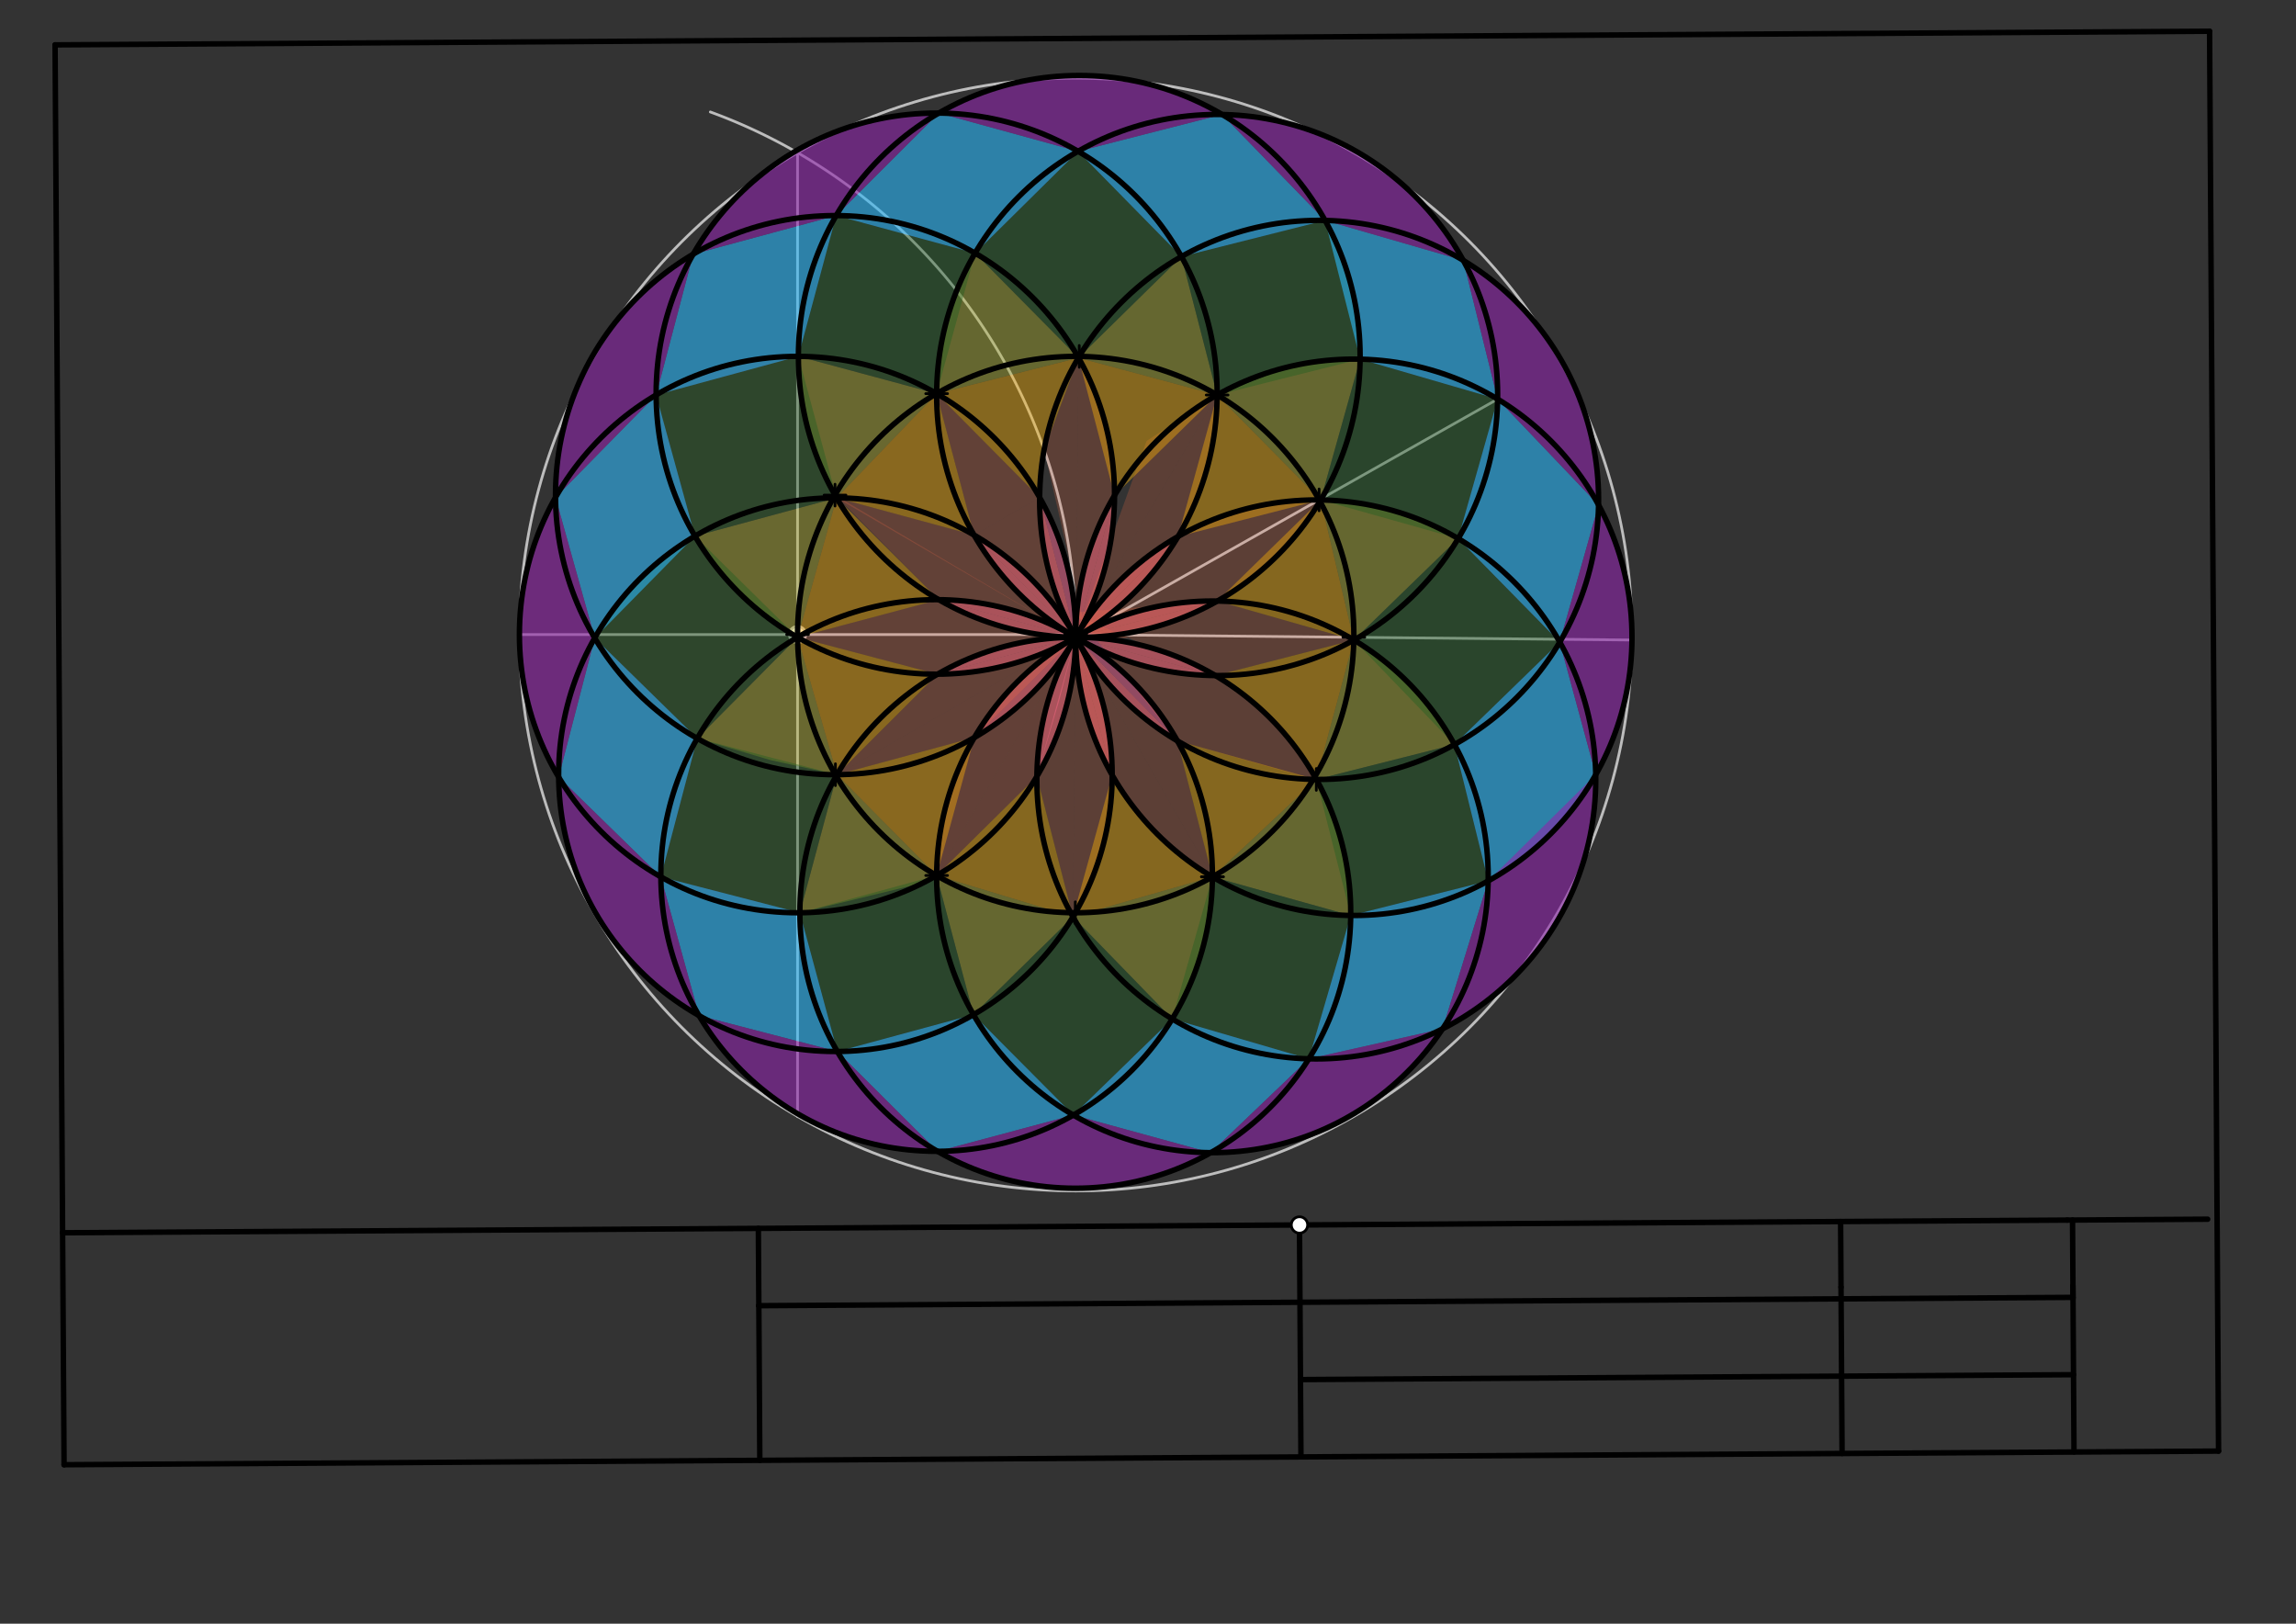 <svg xmlns="http://www.w3.org/2000/svg" class="svg--1it" height="100%" preserveAspectRatio="xMidYMid meet" viewBox="0 0 841.89 595.276" width="100%"><rect x="0" y="0" width="841.89" height="595.276" fill="#333333" stroke="none"/><defs><marker id="marker-arrow" markerHeight="16" markerUnits="userSpaceOnUse" markerWidth="24" orient="auto-start-reverse" refX="24" refY="4" viewBox="0 0 24 8"><path d="M 0 0 L 24 4 L 0 8 z" stroke="inherit"></path></marker></defs><g class="aux-layer--1FB"><g class="element--2qn"><g class="center--1s5"><line x1="390.438" y1="232.641" x2="398.438" y2="232.641" stroke="#BDBDBD" stroke-width="1" stroke-linecap="round"></line><line x1="394.438" y1="228.641" x2="394.438" y2="236.641" stroke="#BDBDBD" stroke-width="1" stroke-linecap="round"></line><circle class="hit--230" cx="394.438" cy="232.641" r="4" stroke="none" fill="transparent"></circle></g><circle cx="394.438" cy="232.641" fill="none" r="203.983" stroke="#BDBDBD" stroke-dasharray="none" stroke-width="1"></circle></g><g class="element--2qn"><line stroke="#BDBDBD" stroke-dasharray="none" stroke-linecap="round" stroke-width="1" x1="394.438" x2="598.411" y1="232.641" y2="234.64"></line></g><g class="element--2qn"><line stroke="#BDBDBD" stroke-dasharray="none" stroke-linecap="round" stroke-width="1" x1="394.438" x2="190.455" y1="232.641" y2="232.641"></line></g><g class="element--2qn"><path d="M 394.438 232.641 A 203.983 203.983 0 0 0 260.462 41.047" fill="none" stroke="#BDBDBD" stroke-dasharray="none" stroke-linecap="round" stroke-width="1"></path></g><g class="element--2qn"><line stroke="#BDBDBD" stroke-dasharray="none" stroke-linecap="round" stroke-width="1" x1="292.446" x2="292.446" y1="55.986" y2="409.381"></line></g><g class="element--2qn"><line stroke="#BDBDBD" stroke-dasharray="none" stroke-linecap="round" stroke-width="1" x1="394.433" x2="549.142" y1="233.64" y2="146.33"></line></g><g class="element--2qn"><circle cx="394.438" cy="232.641" r="3" stroke="#BDBDBD" stroke-width="1" fill="#ffffff"></circle>}</g><g class="element--2qn"><circle cx="292.446" cy="232.641" r="3" stroke="#BDBDBD" stroke-width="1" fill="#ffffff"></circle>}</g></g><g class="main-layer--3Vd"><g class="element--2qn"><g fill="#F06292" opacity="0.5"><path d="M 357.309 270.35 L 357.309 270.35 L 357.309 270.35 A 102.492 102.492 0 0 0 394.433 233.64 Z" stroke="none"></path></g></g><g class="element--2qn"><g fill="#F06292" opacity="0.5"><path d="M 357.309 270.35 L 357.309 270.35 L 357.309 270.35 A 101.124 101.124 0 0 1 394.433 233.64 Z" stroke="none"></path></g></g><g class="element--2qn"><g fill="#F06292" opacity="0.5"><path d="M 380.2 284.616 L 380.2 284.616 L 380.2 284.616 A 101.991 101.991 0 0 0 389.399 264.301 L 380.2 284.616 A 101.991 101.991 0 0 0 389.399 264.301 Z" stroke="none"></path></g></g><g class="element--2qn"><g fill="#F06292" opacity="0.5"><path d="M 380.2 284.616 L 394.433 233.64 L 394.433 233.64 Z" stroke="none"></path></g></g><g class="element--2qn"><g fill="#F06292" opacity="0.5"><path d="M 380.2 284.616 L 394.433 233.64 L 394.433 233.64 Z" stroke="none"></path></g></g><g class="element--2qn"><g fill="#F06292" opacity="0.5"><path d="M 380.2 284.616 L 394.433 233.64 L 394.433 233.64 Z" stroke="none"></path></g></g><g class="element--2qn"><g fill="#F06292" opacity="0.5"><path d="M 380.2 284.616 L 394.433 233.64 L 394.433 233.64 L 394.433 233.64 A 101.991 101.991 0 0 1 380.2 284.616 Z" stroke="none"></path></g></g><g class="element--2qn"><g fill="#F06292" opacity="0.5"><path d="M 380.2 284.616 L 380.2 284.616 L 380.2 284.616 A 102.47 102.47 0 0 1 394.433 233.64 L 388.438 256.641 L 380.2 284.616 Z" stroke="none"></path></g></g><g class="element--2qn"><g fill="#F06292" opacity="0.5"><path d="M 407.816 284.146 L 394.433 233.64 L 394.433 233.64 L 394.433 233.64 A 101.487 101.487 0 0 1 407.816 284.146 Z" stroke="none"></path></g></g><g class="element--2qn"><g fill="#F06292" opacity="0.5"><path d="M 407.816 284.146 L 394.433 233.64 L 394.433 233.64 L 394.433 233.64 A 101.991 101.991 0 0 0 407.816 284.146 Z" stroke="none"></path></g></g><g class="element--2qn"><g fill="#F06292" opacity="0.5"><path d="M 431.688 271.585 L 394.433 233.64 L 394.433 233.64 L 394.433 233.64 A 102.483 102.483 0 0 0 431.688 271.585 Z" stroke="none"></path></g></g><g class="element--2qn"><g fill="#F06292" opacity="0.5"><path d="M 431.688 271.585 L 394.433 233.64 L 394.433 233.64 L 394.433 233.64 A 101.124 101.124 0 0 1 431.688 271.585 Z" stroke="none"></path></g></g><g class="element--2qn"><g fill="#F06292" opacity="0.5"><path d="M 445.645 247.672 L 394.433 233.64 L 394.433 233.64 L 394.433 233.64 A 102.856 102.856 0 0 0 445.645 247.672 Z" stroke="none"></path></g></g><g class="element--2qn"><g fill="#F06292" opacity="0.5"><path d="M 445.645 247.672 L 394.433 233.64 L 394.433 233.64 L 394.433 233.64 A 100.992 100.992 0 0 1 445.645 247.672 Z" stroke="none"></path></g></g><g class="element--2qn"><g fill="#F06292" opacity="0.5"><path d="M 394.433 233.64 L 343.798 247.169 L 343.798 247.169 L 343.798 247.169 A 102.856 102.856 0 0 0 394.433 233.64 Z" stroke="none"></path></g></g><g class="element--2qn"><g fill="#F06292" opacity="0.5"><path d="M 394.433 233.64 L 343.798 247.169 L 343.798 247.169 L 343.798 247.169 A 100.992 100.992 0 0 1 394.433 233.64 Z" stroke="none"></path></g></g><g class="element--2qn"><g fill="#F06292" opacity="0.5"><path d="M 394.433 233.64 L 446.349 220.355 L 446.349 220.355 L 446.349 220.355 A 102.991 102.991 0 0 1 394.433 233.64 Z" stroke="none"></path></g></g><g class="element--2qn"><g fill="#F06292" opacity="0.5"><path d="M 394.433 233.64 L 446.349 220.355 L 446.349 220.355 L 446.349 220.355 A 101.124 101.124 0 0 0 394.433 233.64 Z" stroke="none"></path></g></g><g class="element--2qn"><g fill="#F06292" opacity="0.5"><path d="M 394.433 233.64 L 431.953 196.707 L 431.953 196.707 L 431.953 196.707 A 102.856 102.856 0 0 1 394.433 233.64 Z" stroke="none"></path></g></g><g class="element--2qn"><g fill="#F06292" opacity="0.5"><path d="M 394.433 233.64 L 431.953 196.707 L 431.953 196.707 L 431.953 196.707 A 102.47 102.47 0 0 0 394.433 233.64 Z" stroke="none"></path></g></g><g class="element--2qn"><g fill="#F06292" opacity="0.5"><path d="M 394.433 233.64 L 408.674 181.658 L 408.674 181.658 L 408.674 181.658 A 102.492 102.492 0 0 1 394.433 233.64 Z" stroke="none"></path></g></g><g class="element--2qn"><g fill="#F06292" opacity="0.5"><path d="M 394.433 233.64 L 408.674 181.658 L 408.674 181.658 L 408.674 181.658 A 101.991 101.991 0 0 0 394.433 233.64 Z" stroke="none"></path></g></g><g class="element--2qn"><g fill="#F06292" opacity="0.5"><path d="M 394.433 233.64 L 381.204 182.399 L 381.204 182.399 L 381.204 182.399 A 102.483 102.483 0 0 0 394.433 233.64 Z" stroke="none"></path></g></g><g class="element--2qn"><g fill="#F06292" opacity="0.5"><path d="M 394.433 233.64 L 381.204 182.399 L 381.204 182.399 L 381.204 182.399 A 101.991 101.991 0 0 1 394.433 233.64 Z" stroke="none"></path></g></g><g class="element--2qn"><g fill="#F06292" opacity="0.5"><path d="M 394.433 233.64 L 357.188 196.189 L 357.188 196.189 L 357.188 196.189 A 102.856 102.856 0 0 0 394.433 233.64 Z" stroke="none"></path></g></g><g class="element--2qn"><g fill="#F06292" opacity="0.5"><path d="M 394.433 233.64 L 357.188 196.189 L 357.188 196.189 L 357.188 196.189 A 101.487 101.487 0 0 1 394.433 233.64 Z" stroke="none"></path></g></g><g class="element--2qn"><g fill="#F06292" opacity="0.5"><path d="M 394.433 233.64 L 344.235 219.847 L 344.235 219.847 L 344.235 219.847 A 102.991 102.991 0 0 0 394.433 233.64 Z" stroke="none"></path></g></g><g class="element--2qn"><g fill="#F06292" opacity="0.5"><path d="M 394.433 233.64 L 344.235 219.847 L 344.235 219.847 L 344.235 219.847 A 101.124 101.124 0 0 1 394.433 233.64 Z" stroke="none"></path></g></g><g class="element--2qn"><g fill="#FF7043" opacity="0.2"><path d="M 394.433 233.64 L 357.188 196.189 L 381.204 182.399 L 394.433 233.64 Z" stroke="none"></path></g></g><g class="element--2qn"><g fill="#FF7043" opacity="0.2"><path d="M 357.188 196.189 L 381.204 182.399 L 343.442 144.313 L 357.188 196.189 Z" stroke="none"></path></g></g><g class="element--2qn"><g fill="#FF7043" opacity="0.2"><path d="M 306.761 182.526 L 394.433 233.64 L 357.188 196.189 L 394.433 233.64 L 306.761 182.526 Z" stroke="none"></path></g></g><g class="element--2qn"><g fill="#FF7043" opacity="0.2"><path d="M 306.761 182.526 L 394.433 233.64 L 357.188 196.189 L 306.761 182.526 Z" stroke="none"></path></g></g><g class="element--2qn"><g fill="#FF7043" opacity="0.2"><path d="M 306.182 181.521 L 394.433 233.64 L 344.235 219.847 L 306.182 181.521 Z" stroke="none"></path></g></g><g class="element--2qn"><g fill="#FF7043" opacity="0.2"><path d="M 394.433 233.64 L 292.451 233.641 L 343.798 247.169 L 394.433 233.64 Z" stroke="none"></path></g></g><g class="element--2qn"><g fill="#FF7043" opacity="0.2"><path d="M 394.433 233.64 L 292.451 233.641 L 344.235 219.847 L 394.433 233.64 Z" stroke="none"></path></g></g><g class="element--2qn"><g fill="#FF7043" opacity="0.2"><path d="M 394.433 233.64 L 306.903 284.01 L 357.309 270.35 L 394.433 233.64 Z" stroke="none"></path></g></g><g class="element--2qn"><g fill="#FF7043" opacity="0.2"><path d="M 394.433 233.64 L 306.903 284.01 L 343.798 247.169 L 394.433 233.64 Z" stroke="none"></path></g></g><g class="element--2qn"><g fill="#FF7043" opacity="0.2"><path d="M 394.433 233.64 L 395.443 131.152 L 395.443 131.152 L 395.443 131.152 A 102.492 102.492 0 0 1 394.433 233.64 Z" stroke="none"></path></g></g><g class="element--2qn"><g fill="#FF7043" opacity="0.2"><path d="M 394.433 233.64 L 395.443 131.152 L 382.861 164.899 L 397.438 228.641 Z" stroke="none"></path></g></g><g class="element--2qn"><g fill="#FF7043" opacity="0.2"><path d="M 394.433 233.64 L 446.297 144.818 L 446.297 144.818 L 446.297 144.818 A 102.856 102.856 0 0 1 394.433 233.64 Z" stroke="none"></path></g></g><g class="element--2qn"><g fill="#FF7043" opacity="0.2"><path d="M 394.433 233.64 L 446.297 144.818 L 420.438 161.641 L 394.433 233.64 Z" stroke="none"></path></g></g><g class="element--2qn"><g fill="#FF7043" opacity="0.2"><path d="M 394.433 233.64 L 484.263 183.292 L 484.263 183.292 L 484.263 183.292 A 102.991 102.991 0 0 1 394.433 233.64 Z" stroke="none"></path></g></g><g class="element--2qn"><g fill="#FF7043" opacity="0.2"><path d="M 394.433 233.64 L 484.263 183.292 L 484.263 183.292 L 484.263 183.292 A 102.47 102.47 0 0 0 394.433 233.64 Z" stroke="none"></path></g></g><g class="element--2qn"><g fill="#FF7043" opacity="0.2"><path d="M 394.433 233.64 L 496.409 234.64 L 445.645 247.672 L 399.438 227.641 Z" stroke="none"></path></g></g><g class="element--2qn"><g fill="#FF7043" opacity="0.2"><circle cx="292.446" cy="232.641" opacity="0.2" r="101.991" stroke="none"></circle><path d="M 394.433 233.64 L 496.409 234.64 L 446.349 220.355 L 394.114 224.525  L 482.664 285.75 L 482.664 285.75 L 482.664 285.75 A 100.992 100.992 0 0 0 394.129 233.641 L 394.114 224.525 L 482.664 285.75 L 431.688 271.585 L 394.114 224.525 L 394.114 224.525 L 481.521 285.732 L 431.688 271.585 L 394.114 224.525 L 394.433 233.64 Z" stroke="none"></path></g></g><g class="element--2qn"><g fill="#FF7043" opacity="0.2"><path d="M 394.433 233.64 L 444.565 321.463 L 431.688 271.585 L 394.433 233.64 Z" stroke="none"></path></g></g><g class="element--2qn"><g fill="#FF7043" opacity="0.2"><path d="M 394.433 233.64 L 407.816 284.146 L 444.565 321.463 L 407.816 284.146 L 394.433 233.64 Z" stroke="none"></path></g></g><g class="element--2qn"><g fill="#FF7043" opacity="0.2"><path d="M 394.433 233.64 L 444.565 321.463 L 444.565 321.463 L 444.565 321.463 A 101.991 101.991 0 0 1 394.433 233.64 Z" stroke="none"></path></g></g><g class="element--2qn"><g fill="#FF7043" opacity="0.2"><path d="M 394.433 233.64 L 393.423 336.111 L 393.423 336.111 L 393.423 336.111 A 101.487 101.487 0 0 0 394.184 233.209 Z" stroke="none"></path></g></g><g class="element--2qn"><g fill="#FF7043" opacity="0.2"><path d="M 394.433 233.64 L 393.423 336.111 L 380.2 284.616 L 394.433 233.64 Z" stroke="none"></path></g></g><g class="element--2qn"><g fill="#FF7043" opacity="0.2"><path d="M 394.433 233.64 L 343.442 320.968 L 380.2 284.616 L 394.433 233.64 Z" stroke="none"></path></g></g><g class="element--2qn"><g fill="#FF7043" opacity="0.2"><path d="M 394.433 233.64 L 343.442 320.968 L 343.442 320.968 L 343.442 320.968 A 101.124 101.124 0 0 1 394.433 233.64 Z" stroke="none"></path></g></g><g class="element--2qn"><g fill="#FFB300" opacity="0.4"><path d="M 393.423 336.111 L 444.565 321.463 L 444.565 321.463 L 444.565 321.463 A 101.991 101.991 0 0 1 407.816 284.146 L 393.423 336.111 Z" stroke="none"></path></g></g><g class="element--2qn"><g fill="#FFB300" opacity="0.4"><path d="M 444.565 321.463 L 482.664 285.75 L 431.688 271.585 L 444.565 321.463 Z" stroke="none"></path></g></g><g class="element--2qn"><g fill="#FFB300" opacity="0.4"><path d="M 482.664 285.75 L 496.409 234.64 L 445.645 247.672 L 445.645 247.672 L 445.645 247.672 A 100.992 100.992 0 0 1 482.664 285.75 Z" stroke="none"></path></g></g><g class="element--2qn"><g fill="#FFB300" opacity="0.4"><path d="M 496.409 234.64 L 484.263 183.292 L 446.349 220.355 L 496.409 234.64 Z" stroke="none"></path></g></g><g class="element--2qn"><g fill="#FFB300" opacity="0.4"><path d="M 484.263 183.292 L 446.297 144.818 L 431.953 196.707 L 484.263 183.292 Z" stroke="none"></path></g></g><g class="element--2qn"><g fill="#FFB300" opacity="0.4"><path d="M 408.674 181.658 L 446.297 144.818 L 395.443 131.152 L 408.674 181.658 Z" stroke="none"></path></g></g><g class="element--2qn"><g fill="#FFB300" opacity="0.4"><path d="M 395.443 131.152 L 343.442 144.313 L 381.204 182.399 L 382.861 164.899 L 395.443 131.152 Z" stroke="none"></path></g></g><g class="element--2qn"><g fill="#FFB300" opacity="0.4"><path d="M 357.188 196.189 L 343.442 144.313 L 306.761 182.526 L 357.188 196.189 Z" stroke="none"></path></g></g><g class="element--2qn"><g fill="#FFB300" opacity="0.4"><path d="M 344.235 219.847 L 306.761 182.526 L 292.451 233.641 L 344.235 219.847 Z" stroke="none"></path></g></g><g class="element--2qn"><g fill="#FFB300" opacity="0.4"><path d="M 343.798 247.169 L 292.451 233.641 L 306.903 284.01 L 343.798 247.169 Z" stroke="none"></path></g></g><g class="element--2qn"><g fill="#FFB300" opacity="0.4"><path d="M 357.309 270.35 L 306.903 284.01 L 343.442 320.968 L 357.309 270.35 Z" stroke="none"></path></g></g><g class="element--2qn"><g fill="#FFB300" opacity="0.4"><path d="M 343.442 320.968 L 393.423 336.111 L 380.2 284.616 L 393.423 336.111 L 380.2 284.616 L 343.442 320.968 Z" stroke="none"></path></g></g><g class="element--2qn"><g fill="#AFB42B" opacity="0.4"><path d="M 446.297 144.818 L 484.263 183.292 L 498.723 131.675 L 498.723 131.675 L 498.723 131.675 A 101.991 101.991 0 0 0 472.478 134.5 L 446.297 144.818 Z" stroke="none"></path></g></g><g class="element--2qn"><g fill="#AFB42B" opacity="0.4"><path d="M 484.263 183.292 L 496.409 234.64 L 534.664 197.454 L 534.664 197.454 L 534.664 197.454 A 102.47 102.47 0 0 0 486.306 183.344 Z" stroke="none"></path></g></g><g class="element--2qn"><g fill="#AFB42B" opacity="0.4"><path d="M 496.409 234.64 L 482.664 285.75 L 533.291 272.948 L 533.291 272.948 L 533.291 272.948 A 101.124 101.124 0 0 0 496.409 234.64 Z" stroke="none"></path></g></g><g class="element--2qn"><g fill="#AFB42B" opacity="0.4"><path d="M 482.664 285.75 L 444.565 321.463 L 495.278 335.625 L 495.278 335.625 L 495.278 335.625 A 100.992 100.992 0 0 0 482.664 285.75 Z" stroke="none"></path></g></g><g class="element--2qn"><g fill="#AFB42B" opacity="0.4"><path d="M 444.565 321.463 L 393.423 336.111 L 429.823 373.545 L 429.823 373.545 L 429.823 373.545 A 101.124 101.124 0 0 0 444.565 321.463 Z" stroke="none"></path></g></g><g class="element--2qn"><g fill="#AFB42B" opacity="0.4"><path d="M 393.423 336.111 L 356.957 371.97 L 343.442 320.968 L 393.423 336.111 Z" stroke="none"></path></g></g><g class="element--2qn"><g fill="#AFB42B" opacity="0.4"><path d="M 343.442 320.968 L 306.903 284.01 L 293.299 334.628 L 334.438 324.641 Z" stroke="none"></path></g></g><g class="element--2qn"><g fill="#AFB42B" opacity="0.4"><path d="M 306.903 284.01 L 292.451 233.641 L 255.689 270.712 L 282.438 278.641 L 306.903 284.01 Z" stroke="none"></path></g></g><g class="element--2qn"><g fill="#AFB42B" opacity="0.4"><path d="M 292.451 233.641 L 306.761 182.526 L 254.841 196.556 L 254.841 196.556 L 254.841 196.556 A 102.856 102.856 0 0 0 292.451 233.641 Z" stroke="none"></path></g></g><g class="element--2qn"><g fill="#AFB42B" opacity="0.4"><path d="M 306.761 182.526 L 343.442 144.313 L 292.746 130.65 L 292.746 130.65 L 292.746 130.65 A 102.991 102.991 0 0 0 306.761 182.526 Z" stroke="none"></path></g></g><g class="element--2qn"><g fill="#AFB42B" opacity="0.4"><path d="M 343.442 144.313 L 395.443 131.152 L 357.547 92.829 L 357.547 92.829 L 357.547 92.829 A 102.856 102.856 0 0 0 343.442 144.313 Z" stroke="none"></path></g></g><g class="element--2qn"><g fill="#AFB42B" opacity="0.4"><path d="M 446.297 144.818 L 433.2 94.085 L 395.443 131.152 L 395.443 131.152 L 446.297 144.818 Z" stroke="none"></path></g></g><g class="element--2qn"><g fill="#1B5E20" opacity="0.4"><path d="M 218.081 233.893 L 255.689 270.712 L 292.451 233.641 L 254.841 196.556 L 254.841 196.556 L 254.841 196.556 A 101.487 101.487 0 0 0 218.081 233.893 Z" stroke="none"></path></g></g><g class="element--2qn"><g fill="#1B5E20" opacity="0.4"><path d="M 306.761 182.526 L 292.746 130.65 L 240.587 144.818 L 254.841 196.556 L 306.761 182.526 Z" stroke="none"></path></g></g><g class="element--2qn"><g fill="#1B5E20" opacity="0.4"><path d="M 343.442 144.313 L 357.547 92.829 L 306.62 79.03 L 292.746 130.65 L 343.442 144.313 Z" stroke="none"></path></g></g><g class="element--2qn"><g fill="#1B5E20" opacity="0.4"><path d="M 395.443 131.152 L 433.2 94.085 L 395.306 55.491 L 357.547 92.829 L 395.443 131.152 Z" stroke="none"></path></g></g><g class="element--2qn"><g fill="#1B5E20" opacity="0.4"><path d="M 433.2 94.085 L 446.297 144.818 L 498.723 131.675 L 498.723 131.675 L 498.723 131.675 A 102.991 102.991 0 0 0 485.862 80.811 L 433.2 94.085 Z" stroke="none"></path></g></g><g class="element--2qn"><g fill="#1B5E20" opacity="0.4"><path d="M 484.263 183.292 L 498.723 131.675 L 549.142 146.33 L 534.664 197.454 L 484.263 183.292 Z" stroke="none"></path></g></g><g class="element--2qn"><g fill="#1B5E20" opacity="0.4"><path d="M 496.409 234.64 L 533.291 272.948 L 571.915 235.407 L 534.664 197.454 L 496.409 234.64 Z" stroke="none"></path></g></g><g class="element--2qn"><g fill="#1B5E20" opacity="0.4"><path d="M 482.664 285.75 L 533.291 272.948 L 545.678 322.951 L 495.278 335.625 L 482.664 285.75 Z" stroke="none"></path></g></g><g class="element--2qn"><g fill="#1B5E20" opacity="0.4"><path d="M 444.565 321.463 L 429.823 373.545 L 479.915 388.183 L 495.278 335.625 L 444.565 321.463 Z" stroke="none"></path></g></g><g class="element--2qn"><g fill="#1B5E20" opacity="0.4"><path d="M 393.423 336.111 L 356.957 371.97 L 393.574 408.791 L 429.823 373.545 L 393.423 336.111 Z" stroke="none"></path></g></g><g class="element--2qn"><g fill="#1B5E20" opacity="0.4"><path d="M 343.442 320.968 L 293.299 334.628 L 307.044 385.497 L 356.957 371.97 L 343.442 320.968 Z" stroke="none"></path></g></g><g class="element--2qn"><g fill="#1B5E20" opacity="0.4"><path d="M 306.903 284.01 L 255.689 270.712 L 242.319 321.463 L 293.299 334.628 L 306.903 284.01 Z" stroke="none"></path></g></g><g class="element--2qn"><g fill="#29B6F6" opacity="0.6"><path d="M 255.689 270.712 L 218.081 233.893 L 204.845 284.874 L 242.319 321.463 L 255.689 270.712 Z" stroke="none"></path></g></g><g class="element--2qn"><g fill="#29B6F6" opacity="0.6"><path d="M 293.299 334.628 L 242.319 321.463 L 256.333 372.331 L 307.044 385.497 L 293.299 334.628 Z" stroke="none"></path></g></g><g class="element--2qn"><g fill="#29B6F6" opacity="0.6"><path d="M 356.957 371.97 L 393.574 408.791 L 343.792 422.091 L 307.044 385.497 L 356.957 371.97 Z" stroke="none"></path></g></g><g class="element--2qn"><g fill="#29B6F6" opacity="0.6"><path d="M 429.823 373.545 L 393.574 408.791 L 443.924 422.586 L 479.915 388.183 L 429.823 373.545 Z" stroke="none"></path></g></g><g class="element--2qn"><g fill="#29B6F6" opacity="0.6"><path d="M 495.278 335.625 L 545.678 322.951 L 528.968 377.162 L 479.915 388.183 L 495.278 335.625 Z" stroke="none"></path></g></g><g class="element--2qn"><g fill="#29B6F6" opacity="0.6"><path d="M 545.678 322.951 L 533.291 272.948 L 571.915 235.407 L 585.119 283.993 L 585.119 283.993 L 585.119 283.993 A 101.991 101.991 0 0 1 545.678 322.951 Z" stroke="none"></path></g></g><g class="element--2qn"><g fill="#29B6F6" opacity="0.6"><path d="M 534.664 197.454 L 571.915 235.407 L 586.15 185.149 L 549.142 146.33 L 534.664 197.454 Z" stroke="none"></path></g></g><g class="element--2qn"><g fill="#29B6F6" opacity="0.6"><path d="M 498.723 131.675 L 549.142 146.33 L 536.543 95.472 L 485.862 80.811 L 498.723 131.675 Z" stroke="none"></path></g></g><g class="element--2qn"><g fill="#29B6F6" opacity="0.6"><path d="M 433.2 94.085 L 485.862 80.811 L 448.111 41.978 L 395.306 55.491 L 433.2 94.085 Z" stroke="none"></path></g></g><g class="element--2qn"><g fill="#29B6F6" opacity="0.6"><path d="M 357.547 92.829 L 395.306 55.491 L 344.248 41.46 L 306.62 79.03 L 357.547 92.829 Z" stroke="none"></path></g></g><g class="element--2qn"><g fill="#29B6F6" opacity="0.6"><path d="M 292.746 130.65 L 306.62 79.03 L 254.186 93.197 L 240.587 144.818 L 292.746 130.65 Z" stroke="none"></path></g></g><g class="element--2qn"><g fill="#29B6F6" opacity="0.6"><path d="M 254.841 196.556 L 240.587 144.818 L 203.694 182.389 L 218.081 233.893 L 254.841 196.556 Z" stroke="none"></path></g></g><g class="element--2qn"><g fill="#8E24AA" opacity="0.6"><path d="M 307.044 385.497 L 256.333 372.331 L 256.333 372.331 L 256.333 372.331 A 101.124 101.124 0 0 0 343.792 422.091 L 307.044 385.497 Z" stroke="none"></path></g></g><g class="element--2qn"><g fill="#8E24AA" opacity="0.6"><path d="M 393.574 408.791 L 343.792 422.091 L 343.792 422.091 L 343.792 422.091 A 100.992 100.992 0 0 0 443.924 422.586 L 393.574 408.791 Z" stroke="none"></path></g></g><g class="element--2qn"><g fill="#8E24AA" opacity="0.6"><path d="M 479.915 388.183 L 443.924 422.586 L 443.924 422.586 L 443.924 422.586 A 101.124 101.124 0 0 0 528.968 377.162 L 479.915 388.183 Z" stroke="none"></path></g></g><g class="element--2qn"><g fill="#8E24AA" opacity="0.6"><path d="M 545.678 322.951 L 528.968 377.162 L 528.968 377.162 L 528.968 377.162 A 102.47 102.47 0 0 0 585.119 283.993 L 545.678 322.951 Z" stroke="none"></path></g></g><g class="element--2qn"><g fill="#8E24AA" opacity="0.6"><path d="M 571.915 235.407 L 585.119 283.993 L 585.119 283.993 L 585.119 283.993 A 101.991 101.991 0 0 0 586.15 185.149 L 571.915 235.407 Z" stroke="none"></path></g></g><g class="element--2qn"><g fill="#8E24AA" opacity="0.6"><path d="M 240.587 144.818 L 254.186 93.197 L 254.186 93.197 L 254.186 93.197 A 102.492 102.492 0 0 0 203.694 182.389 L 240.587 144.818 Z" stroke="none"></path></g></g><g class="element--2qn"><g fill="#8E24AA" opacity="0.6"><path d="M 218.081 233.893 L 203.694 182.389 L 203.694 182.389 L 203.694 182.389 A 101.991 101.991 0 0 0 204.845 284.874 L 218.081 233.893 Z" stroke="none"></path></g></g><g class="element--2qn"><g fill="#8E24AA" opacity="0.6"><path d="M 242.319 321.463 L 204.845 284.874 L 204.845 284.874 L 204.845 284.874 A 101.487 101.487 0 0 0 256.333 372.331 L 242.319 321.463 Z" stroke="none"></path></g></g><g class="element--2qn"><g fill="#8E24AA" opacity="0.6"><path d="M 306.62 79.03 L 344.248 41.46 L 344.248 41.46 L 344.248 41.46 A 102.856 102.856 0 0 0 254.186 93.197 L 306.62 79.03 Z" stroke="none"></path></g></g><g class="element--2qn"><g fill="#8E24AA" opacity="0.6"><path d="M 395.306 55.491 L 448.111 41.978 L 448.111 41.978 L 448.111 41.978 A 102.991 102.991 0 0 0 344.248 41.46 L 395.306 55.491 Z" stroke="none"></path></g></g><g class="element--2qn"><g fill="#8E24AA" opacity="0.6"><path d="M 485.862 80.811 L 536.543 95.472 L 536.543 95.472 L 536.543 95.472 A 102.856 102.856 0 0 0 448.111 41.978 L 485.862 80.811 Z" stroke="none"></path></g></g><g class="element--2qn"><g fill="#8E24AA" opacity="0.6"><path d="M 549.142 146.33 L 586.15 185.149 L 586.15 185.149 L 586.15 185.149 A 102.483 102.483 0 0 0 536.543 95.472 L 549.142 146.33 Z" stroke="none"></path></g></g><g class="element--2qn"><line stroke="#000000" stroke-dasharray="none" stroke-linecap="round" stroke-width="2" x1="23.493" x2="813.493" y1="536.993" y2="531.993"></line></g><g class="element--2qn"><line stroke="#000000" stroke-dasharray="none" stroke-linecap="round" stroke-width="2" x1="23.493" x2="20.198" y1="536.993" y2="16.449"></line></g><g class="element--2qn"><line stroke="#000000" stroke-dasharray="none" stroke-linecap="round" stroke-width="2" x1="813.493" x2="810.198" y1="531.993" y2="11.449"></line></g><g class="element--2qn"><line stroke="#000000" stroke-dasharray="none" stroke-linecap="round" stroke-width="2" x1="20.198" x2="810.198" y1="16.449" y2="11.449"></line></g><g class="element--2qn"><line stroke="#000000" stroke-dasharray="none" stroke-linecap="round" stroke-width="2" x1="757.97" x2="22.955" y1="447.303" y2="451.955"></line></g><g class="element--2qn"><line stroke="#000000" stroke-dasharray="none" stroke-linecap="round" stroke-width="2" x1="757.97" x2="809.506" y1="447.303" y2="446.977"></line></g><g class="element--2qn"><line stroke="#000000" stroke-dasharray="none" stroke-linecap="round" stroke-width="2" x1="675.062" x2="675.448" y1="471.876" y2="532.867"></line></g><g class="element--2qn"><line stroke="#000000" stroke-dasharray="none" stroke-linecap="round" stroke-width="2" x1="675.062" x2="674.91" y1="471.876" y2="447.829"></line></g><g class="element--2qn"><line stroke="#000000" stroke-dasharray="none" stroke-linecap="round" stroke-width="2" x1="760.1" x2="760.486" y1="471.337" y2="532.329"></line></g><g class="element--2qn"><line stroke="#000000" stroke-dasharray="none" stroke-linecap="round" stroke-width="2" x1="759.948" x2="760.13" y1="447.291" y2="476.084"></line></g><g class="element--2qn"><line stroke="#000000" stroke-dasharray="none" stroke-linecap="round" stroke-width="2" x1="278.068" x2="278.247" y1="450.341" y2="478.687"></line></g><g class="element--2qn"><line stroke="#000000" stroke-dasharray="none" stroke-linecap="round" stroke-width="2" x1="278.247" x2="760.127" y1="478.687" y2="475.637"></line></g><g class="element--2qn"><line stroke="#000000" stroke-dasharray="none" stroke-linecap="round" stroke-width="2" x1="278.247" x2="278.606" y1="478.687" y2="535.378"></line></g><g class="element--2qn"><line stroke="#000000" stroke-dasharray="none" stroke-linecap="round" stroke-width="2" x1="476.489" x2="476.848" y1="449.085" y2="505.777"></line></g><g class="element--2qn"><line stroke="#000000" stroke-dasharray="none" stroke-linecap="round" stroke-width="2" x1="476.848" x2="760.307" y1="505.777" y2="503.983"></line></g><g class="element--2qn"><line stroke="#000000" stroke-dasharray="none" stroke-linecap="round" stroke-width="2" x1="476.848" x2="477.027" y1="505.777" y2="534.123"></line></g><g class="element--2qn"><g class="center--1s5"><line x1="288.446" y1="232.641" x2="296.446" y2="232.641" stroke="#000000" stroke-width="1" stroke-linecap="round"></line><line x1="292.446" y1="228.641" x2="292.446" y2="236.641" stroke="#000000" stroke-width="1" stroke-linecap="round"></line><circle class="hit--230" cx="292.446" cy="232.641" r="4" stroke="none" fill="transparent"></circle></g><circle cx="292.446" cy="232.641" fill="none" r="101.991" stroke="#000000" stroke-dasharray="none" stroke-width="2"></circle></g><g class="element--2qn"><g class="center--1s5"><line x1="390.437" y1="232.641" x2="398.437" y2="232.641" stroke="#000000" stroke-width="1" stroke-linecap="round"></line><line x1="394.437" y1="228.641" x2="394.437" y2="236.641" stroke="#000000" stroke-width="1" stroke-linecap="round"></line><circle class="hit--230" cx="394.437" cy="232.641" r="4" stroke="none" fill="transparent"></circle></g><circle cx="394.437" cy="232.641" fill="none" r="101.991" stroke="#000000" stroke-dasharray="none" stroke-width="2"></circle></g><g class="element--2qn"><g class="center--1s5"><line x1="492.424" y1="233.64" x2="500.424" y2="233.64" stroke="#000000" stroke-width="1" stroke-linecap="round"></line><line x1="496.424" y1="229.64" x2="496.424" y2="237.64" stroke="#000000" stroke-width="1" stroke-linecap="round"></line><circle class="hit--230" cx="496.424" cy="233.64" r="4" stroke="none" fill="transparent"></circle></g><circle cx="496.424" cy="233.64" fill="none" r="101.991" stroke="#000000" stroke-dasharray="none" stroke-width="2"></circle></g><g class="element--2qn"><g class="center--1s5"><line x1="339.442" y1="144.313" x2="347.442" y2="144.313" stroke="#000000" stroke-width="1" stroke-linecap="round"></line><line x1="343.442" y1="140.313" x2="343.442" y2="148.313" stroke="#000000" stroke-width="1" stroke-linecap="round"></line><circle class="hit--230" cx="343.442" cy="144.313" r="4" stroke="none" fill="transparent"></circle></g><circle cx="343.442" cy="144.313" fill="none" r="102.856" stroke="#000000" stroke-dasharray="none" stroke-width="2"></circle></g><g class="element--2qn"><g class="center--1s5"><line x1="442.297" y1="144.818" x2="450.297" y2="144.818" stroke="#000000" stroke-width="1" stroke-linecap="round"></line><line x1="446.297" y1="140.818" x2="446.297" y2="148.818" stroke="#000000" stroke-width="1" stroke-linecap="round"></line><circle class="hit--230" cx="446.297" cy="144.818" r="4" stroke="none" fill="transparent"></circle></g><circle cx="446.297" cy="144.818" fill="none" r="102.856" stroke="#000000" stroke-dasharray="none" stroke-width="2"></circle></g><g class="element--2qn"><g class="center--1s5"><line x1="440.565" y1="321.463" x2="448.565" y2="321.463" stroke="#000000" stroke-width="1" stroke-linecap="round"></line><line x1="444.565" y1="317.463" x2="444.565" y2="325.463" stroke="#000000" stroke-width="1" stroke-linecap="round"></line><circle class="hit--230" cx="444.565" cy="321.463" r="4" stroke="none" fill="transparent"></circle></g><circle cx="444.565" cy="321.463" fill="none" r="101.124" stroke="#000000" stroke-dasharray="none" stroke-width="2"></circle></g><g class="element--2qn"><g class="center--1s5"><line x1="339.442" y1="320.968" x2="347.442" y2="320.968" stroke="#000000" stroke-width="1" stroke-linecap="round"></line><line x1="343.442" y1="316.968" x2="343.442" y2="324.968" stroke="#000000" stroke-width="1" stroke-linecap="round"></line><circle class="hit--230" cx="343.442" cy="320.968" r="4" stroke="none" fill="transparent"></circle></g><circle cx="343.442" cy="320.968" fill="none" r="101.124" stroke="#000000" stroke-dasharray="none" stroke-width="2"></circle></g><g class="element--2qn"><g class="center--1s5"><line x1="479.684" y1="183.271" x2="487.684" y2="183.271" stroke="#000000" stroke-width="1" stroke-linecap="round"></line><line x1="483.684" y1="179.271" x2="483.684" y2="187.271" stroke="#000000" stroke-width="1" stroke-linecap="round"></line><circle class="hit--230" cx="483.684" cy="183.271" r="4" stroke="none" fill="transparent"></circle></g><circle cx="483.684" cy="183.271" fill="none" r="102.483" stroke="#000000" stroke-dasharray="none" stroke-width="2"></circle></g><g class="element--2qn"><g class="center--1s5"><line x1="391.737" y1="130.657" x2="399.737" y2="130.657" stroke="#000000" stroke-width="1" stroke-linecap="round"></line><line x1="395.737" y1="126.657" x2="395.737" y2="134.657" stroke="#000000" stroke-width="1" stroke-linecap="round"></line><circle class="hit--230" cx="395.737" cy="130.657" r="4" stroke="none" fill="transparent"></circle></g><circle cx="395.737" cy="130.657" fill="none" r="102.991" stroke="#000000" stroke-dasharray="none" stroke-width="2"></circle></g><g class="element--2qn"><g class="center--1s5"><line x1="302.182" y1="181.521" x2="310.182" y2="181.521" stroke="#000000" stroke-width="1" stroke-linecap="round"></line><line x1="306.182" y1="177.521" x2="306.182" y2="185.521" stroke="#000000" stroke-width="1" stroke-linecap="round"></line><circle class="hit--230" cx="306.182" cy="181.521" r="4" stroke="none" fill="transparent"></circle></g><circle cx="306.182" cy="181.521" fill="none" r="102.492" stroke="#000000" stroke-dasharray="none" stroke-width="2"></circle></g><g class="element--2qn"><g class="center--1s5"><line x1="302.329" y1="284.013" x2="310.329" y2="284.013" stroke="#000000" stroke-width="1" stroke-linecap="round"></line><line x1="306.329" y1="280.013" x2="306.329" y2="288.013" stroke="#000000" stroke-width="1" stroke-linecap="round"></line><circle class="hit--230" cx="306.329" cy="284.013" r="4" stroke="none" fill="transparent"></circle></g><circle cx="306.329" cy="284.013" fill="none" r="101.487" stroke="#000000" stroke-dasharray="none" stroke-width="2"></circle></g><g class="element--2qn"><g class="center--1s5"><line x1="390.291" y1="334.632" x2="398.291" y2="334.632" stroke="#000000" stroke-width="1" stroke-linecap="round"></line><line x1="394.291" y1="330.632" x2="394.291" y2="338.632" stroke="#000000" stroke-width="1" stroke-linecap="round"></line><circle class="hit--230" cx="394.291" cy="334.632" r="4" stroke="none" fill="transparent"></circle></g><circle cx="394.291" cy="334.632" fill="none" r="100.992" stroke="#000000" stroke-dasharray="none" stroke-width="2"></circle></g><g class="element--2qn"><g class="center--1s5"><line x1="440.565" y1="321.463" x2="448.565" y2="321.463" stroke="#000000" stroke-width="1" stroke-linecap="round"></line><line x1="444.565" y1="317.463" x2="444.565" y2="325.463" stroke="#000000" stroke-width="1" stroke-linecap="round"></line><circle class="hit--230" cx="444.565" cy="321.463" r="4" stroke="none" fill="transparent"></circle></g><circle cx="444.565" cy="321.463" fill="none" r="632.146" stroke="#000000" stroke-dasharray="none" stroke-width="2"></circle></g><g class="element--2qn"><g class="center--1s5"><line x1="478.664" y1="285.75" x2="486.664" y2="285.75" stroke="#000000" stroke-width="1" stroke-linecap="round"></line><line x1="482.664" y1="281.75" x2="482.664" y2="289.75" stroke="#000000" stroke-width="1" stroke-linecap="round"></line><circle class="hit--230" cx="482.664" cy="285.75" r="4" stroke="none" fill="transparent"></circle></g><circle cx="482.664" cy="285.75" fill="none" r="102.47" stroke="#000000" stroke-dasharray="none" stroke-width="2"></circle></g><g class="element--2qn"><circle cx="476.489" cy="449.085" r="3" stroke="#000000" stroke-width="1" fill="#ffffff"></circle>}</g></g><g class="snaps-layer--2PT"></g><g class="temp-layer--rAP"></g></svg>
